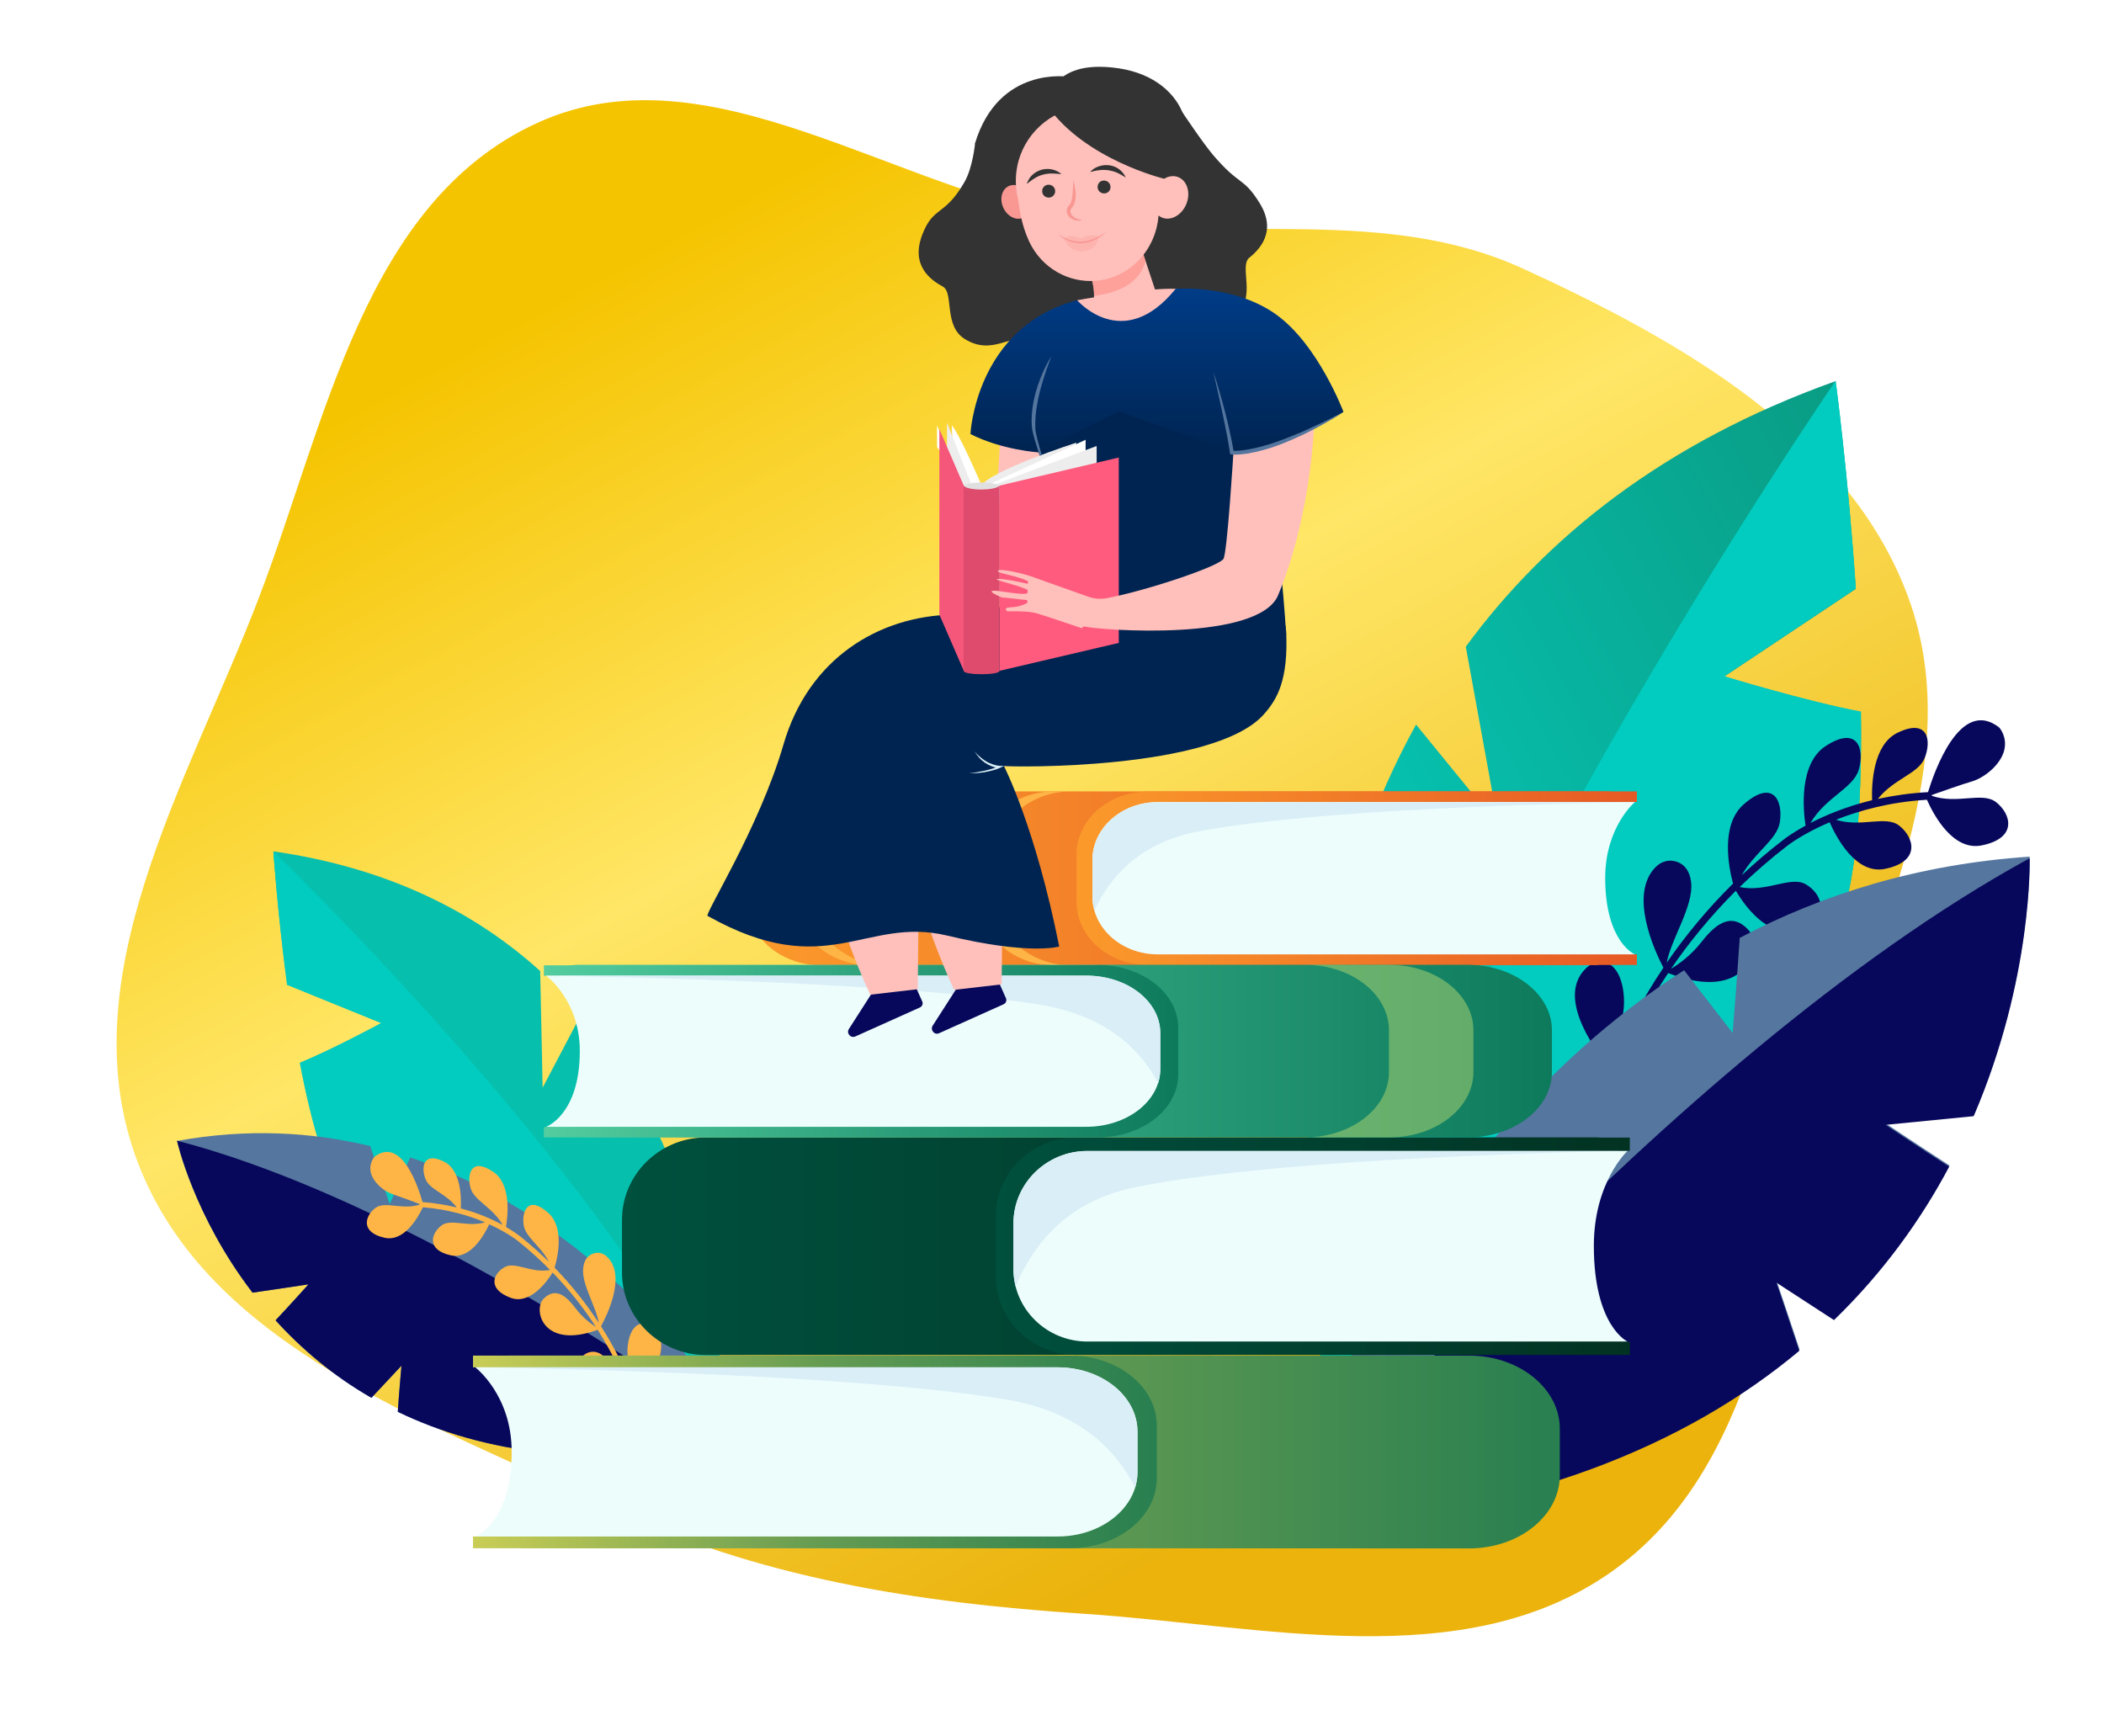 <?xml version="1.0" encoding="UTF-8"?> <svg xmlns="http://www.w3.org/2000/svg" width="126" height="104" viewBox="0 0 126 104" fill="none"> <g filter="url(#filter0_d)"> <path fill-rule="evenodd" clip-rule="evenodd" d="M64.903 9.212C73.839 10.532 82.998 8.328 91.187 12.08C100.678 16.428 110.782 22.157 114.303 31.843C117.849 41.599 112.284 51.831 109.244 61.751C106.125 71.931 105.247 84.046 96.419 90.199C87.609 96.338 75.681 93.368 64.903 92.654C54.91 91.992 45.344 90.513 36.332 86.219C25.571 81.093 12.483 76.665 8.271 65.673C4.033 54.618 11.25 42.892 15.49 31.838C19.519 21.334 21.811 8.107 32.171 3.364C42.474 -1.354 53.661 7.552 64.903 9.212Z" fill="url(#paint0_linear)"></path> </g> <g filter="url(#filter1_d)"> <path d="M22.847 57.27L17.208 54.978C16.619 50.649 16.373 46.991 16.373 46.991C23.341 47.991 28.514 50.689 32.349 54.156L32.496 61.145L34.829 56.709C43.675 67.042 43.353 81.562 43.353 81.562C43.353 81.562 24.44 71.847 21.004 68.274C19.68 66.9 18.686 63.408 17.974 59.651C20.027 58.8 22.847 57.27 22.847 57.27Z" fill="#06BFAD"></path> <path d="M16.371 46.991C16.371 46.991 37.581 67.438 43.332 81.571C43.332 81.571 24.419 71.856 20.983 68.282C19.659 66.909 18.665 63.417 17.953 59.659C20.026 58.8 22.826 57.279 22.826 57.279L17.187 54.986C16.617 50.649 16.371 46.991 16.371 46.991Z" fill="#02CCC0"></path> <path d="M10.597 64.335C14.813 63.572 18.68 63.797 22.177 64.644C22.683 66.239 23.34 68.119 23.34 68.119L24.567 65.323C37.562 69.677 44.848 82.32 44.848 82.32C35.643 84.117 28.845 82.971 23.822 80.558C23.893 79.447 24.043 77.796 24.043 77.796L22.242 79.72C19.912 78.38 18.018 76.754 16.502 75.078C17.443 74.074 18.472 72.926 18.472 72.926L15.123 73.422C11.597 68.822 10.597 64.335 10.597 64.335Z" fill="#55769F"></path> <path d="M23.823 80.558C23.895 79.447 24.044 77.796 24.044 77.796L22.243 79.72C19.913 78.38 18.02 76.754 16.503 75.078C17.444 74.075 18.473 72.926 18.473 72.926L15.125 73.422C11.598 68.822 10.603 64.321 10.603 64.321C26.146 68.357 44.849 82.32 44.849 82.32C35.639 84.131 28.827 82.98 23.823 80.558Z" fill="#07085B"></path> </g> <g filter="url(#filter2_d)"> <path d="M103.259 36.522L111.135 31.274C110.686 24.49 109.925 18.827 109.925 18.827C99.589 22.521 92.544 28.233 87.78 34.733L89.731 45.439L84.802 39.398C74.551 57.924 79.56 79.954 79.56 79.954C79.56 79.954 105.375 59.249 109.501 52.743C111.104 50.238 111.525 44.605 111.44 38.642C108.018 37.967 103.259 36.522 103.259 36.522Z" fill="url(#paint1_linear)"></path> <path d="M109.93 18.804C109.93 18.804 83.956 56.576 79.564 79.93C79.564 79.93 105.38 59.225 109.505 52.719C111.108 50.215 111.529 44.582 111.444 38.618C108.021 37.967 103.264 36.498 103.264 36.498L111.139 31.25C110.69 24.466 109.93 18.804 109.93 18.804Z" fill="#02CCC0"></path> <g filter="url(#filter3_d)"> <path d="M119.724 37.572C117.384 35.741 115.837 40.225 115.461 41.443C114.368 41.504 113.365 41.653 112.456 41.85C113.425 40.631 114.865 40.357 115.254 39.416C115.684 38.361 115.473 36.987 113.625 37.893C112.161 38.609 112.077 40.973 112.112 41.925C110.553 42.306 109.305 42.836 108.42 43.293C109.344 41.733 110.976 41.221 111.312 40.107C111.669 38.887 111.27 37.415 109.327 38.687C107.722 39.735 107.982 42.518 108.128 43.452C107.324 43.887 106.875 44.238 106.832 44.273C105.924 44.965 105.093 45.684 104.309 46.418C105.098 45.023 106.414 44.302 106.586 43.251C106.788 41.996 106.212 40.615 104.429 42.17C103.024 43.396 103.517 45.925 103.785 46.92C102.199 48.484 100.895 50.096 99.812 51.66C100.095 50.185 101.44 48.261 101.273 46.842C101.166 45.912 100.63 45.632 100.193 45.56C99.823 45.504 99.444 45.635 99.159 45.923C97.516 47.56 99.091 50.957 99.615 51.957C98.307 53.904 97.364 55.768 96.682 57.382C96.816 56.614 97.037 55.469 97.164 54.879C97.375 53.941 97.231 52.583 96.658 51.973C96.631 51.951 96.613 51.929 96.587 51.897C96.125 51.466 95.425 51.546 94.955 52.014C93.094 53.857 95.822 57.278 96.424 57.989C96.424 57.999 96.413 58.008 96.411 58.027C94.782 62.137 94.547 65.138 94.536 65.256L94.95 65.267C94.953 65.237 95.173 62.383 96.658 58.526C100.518 58.469 101.907 56.105 101.508 55.127C101.103 54.119 99.671 53.603 98.761 55.322C98.229 56.318 97.477 57.232 96.934 57.831C97.608 56.197 98.557 54.284 99.9 52.281C104.688 54.144 105.596 50.626 104.691 49.677C103.777 48.718 102.885 49.144 101.901 50.412C101.246 51.247 100.503 51.767 100.073 52.021C101.123 50.484 102.405 48.9 103.951 47.351C104.451 48.191 105.872 50.238 107.571 49.643C109.699 48.903 109.112 47.531 108.14 46.962C107.242 46.439 105.767 47.47 104.18 47.127C105.054 46.283 106.005 45.448 107.042 44.65C107.064 44.632 107.952 43.939 109.571 43.247C109.975 44.167 111.141 46.386 112.875 46.042C115.053 45.603 114.632 44.149 113.732 43.448C112.934 42.816 111.436 43.578 109.952 43.097C111.34 42.551 113.179 42.03 115.396 41.901C115.817 42.852 116.972 44.981 118.676 44.634C120.854 44.195 120.433 42.741 119.533 42.04C118.716 41.406 117.196 42.186 115.686 41.663L115.691 41.614C116.264 41.413 117.483 40.979 118.073 40.809C118.856 40.58 119.813 39.794 120.025 38.935C120.225 38.105 119.724 37.572 119.724 37.572Z" fill="#07085B"></path> </g> <path d="M121.547 47.307C114.909 47.756 109.145 49.551 104.184 52.174C104.018 54.772 103.758 57.867 103.758 57.867L100.853 54.111C82.875 65.616 76.709 87.492 76.709 87.492C91.285 86.712 101.112 82.389 107.774 76.837C107.231 75.183 106.404 72.75 106.404 72.75L109.853 74.994C112.854 72.089 115.098 68.923 116.751 65.805C114.956 64.647 112.948 63.301 112.948 63.301L118.216 62.781C121.736 54.465 121.547 47.307 121.547 47.307Z" fill="#55769F"></path> <path d="M107.751 76.908C107.207 75.254 106.381 72.821 106.381 72.821L109.83 75.065C112.83 72.16 115.074 68.994 116.728 65.876C114.932 64.718 112.924 63.371 112.924 63.371L118.193 62.852C121.76 54.56 121.547 47.402 121.547 47.402C99.6 59.403 76.709 87.562 76.709 87.562C91.261 86.783 101.112 82.46 107.751 76.908Z" fill="#07085B"></path> </g> <g filter="url(#filter4_d)"> <g filter="url(#filter5_d)"> <path d="M22.44 63.272C24.069 62.054 25.068 65.153 25.303 65.995C26.053 66.054 26.734 66.17 27.354 66.318C26.707 65.469 25.724 65.259 25.478 64.61C25.197 63.882 25.371 62.942 26.619 63.591C27.61 64.106 27.631 65.731 27.595 66.377C28.661 66.659 29.508 67.041 30.103 67.368C29.492 66.288 28.379 65.912 28.174 65.138C27.95 64.292 28.242 63.295 29.549 64.195C30.636 64.939 30.411 66.841 30.3 67.486C30.843 67.801 31.141 68.045 31.178 68.07C31.79 68.564 32.352 69.066 32.874 69.571C32.359 68.606 31.463 68.091 31.36 67.368C31.237 66.506 31.655 65.57 32.848 66.659C33.791 67.524 33.414 69.242 33.212 69.926C34.279 71.02 35.145 72.147 35.858 73.23C35.692 72.218 34.791 70.879 34.931 69.906C35.019 69.27 35.397 69.084 35.688 69.041C35.94 69.002 36.2 69.108 36.392 69.308C37.495 70.456 36.359 72.763 35.991 73.436C36.859 74.79 37.478 76.081 37.919 77.205C37.839 76.681 37.706 75.89 37.627 75.48C37.494 74.831 37.615 73.906 38.018 73.494C38.036 73.473 38.051 73.46 38.066 73.447C38.389 73.162 38.865 73.224 39.185 73.552C40.429 74.841 38.511 77.143 38.089 77.624C38.094 77.635 38.094 77.635 38.099 77.646C39.157 80.486 39.266 82.543 39.269 82.629L38.986 82.627C38.984 82.608 38.874 80.645 37.916 77.979C35.27 77.886 34.36 76.241 34.639 75.579C34.935 74.897 35.922 74.56 36.525 75.75C36.87 76.438 37.375 77.078 37.734 77.498C37.296 76.366 36.674 75.036 35.792 73.648C32.477 74.853 31.915 72.422 32.549 71.792C33.186 71.153 33.791 71.455 34.453 72.338C34.887 72.921 35.391 73.286 35.684 73.472C34.987 72.395 34.14 71.294 33.094 70.218C32.741 70.783 31.737 72.161 30.58 71.729C29.136 71.19 29.554 70.254 30.232 69.887C30.854 69.544 31.849 70.279 32.94 70.061C32.359 69.466 31.717 68.884 31.01 68.322C30.997 68.308 30.39 67.825 29.298 67.325C29.006 67.952 28.18 69.45 26.993 69.185C25.51 68.857 25.821 67.859 26.445 67.394C27.001 66.977 28.021 67.514 29.042 67.211C28.099 66.809 26.845 66.432 25.327 66.307C25.02 66.947 24.197 68.39 23.035 68.135C21.552 67.807 21.863 66.809 22.487 66.344C23.055 65.922 24.092 66.486 25.126 66.15L25.131 66.114C24.739 65.964 23.91 65.656 23.51 65.522C22.975 65.351 22.331 64.797 22.202 64.206C22.087 63.63 22.44 63.272 22.44 63.272Z" fill="#FEB546"></path> </g> <path d="M95.444 43.733H97.321C97.018 43.527 96.627 43.4 96.216 43.4H49.165C46.7 43.4 44.705 45.17 44.705 47.351V49.864C44.705 52.045 46.7 53.816 49.165 53.816L95.688 53.806L95.444 43.733Z" fill="url(#paint2_linear)"></path> <path d="M48.656 49.864V47.351C48.656 45.17 50.651 43.4 53.115 43.4H52.108C49.644 43.4 47.648 45.17 47.648 47.351V49.864C47.648 52.045 49.644 53.816 52.108 53.816H53.106C50.641 53.806 48.656 52.036 48.656 49.864Z" fill="#FEB546"></path> <path d="M59.679 49.864V47.351C59.679 45.17 61.674 43.4 64.139 43.4H63.132C60.667 43.4 58.672 45.17 58.672 47.351V49.864C58.672 52.045 60.667 53.816 63.132 53.816H64.129C61.664 53.806 59.679 52.036 59.679 49.864Z" fill="#FEB546"></path> <path d="M68.735 43.41C66.378 43.41 64.471 45.102 64.471 47.185V50.021C64.471 52.104 66.378 53.796 68.735 53.796H98.026V53.16H97.908L90.466 52.535L88.96 47.302C88.96 47.302 91.864 44.407 92.05 44.339C92.236 44.261 97.908 44.036 97.908 44.036H98.026V43.4H68.735V43.41Z" fill="url(#paint3_linear)"></path> <path d="M96.129 48.583C96.129 45.522 97.909 44.036 97.909 44.036H69.332C67.171 44.036 65.42 45.591 65.42 47.508V49.688C65.42 51.605 67.171 53.16 69.332 53.16H97.909C97.909 53.17 96.129 52.437 96.129 48.583Z" fill="#EDFDFC"></path> <path d="M65.42 47.517V49.698C65.42 49.982 65.459 50.266 65.537 50.53C66.505 48.437 68.344 46.422 71.865 45.776C80.07 44.261 97.909 44.045 97.909 44.045H69.332C67.171 44.045 65.42 45.6 65.42 47.517Z" fill="#DAEEF7"></path> <path d="M94.676 64.544H96.798C96.446 64.28 96.016 64.124 95.546 64.124H42.294C39.507 64.124 37.248 66.334 37.248 69.072V72.212C37.248 74.94 39.507 77.16 42.294 77.16L94.95 77.141L94.676 64.544Z" fill="url(#paint4_linear)"></path> <path d="M64.448 64.133C61.788 64.133 59.627 66.256 59.627 68.867V72.417C59.627 75.028 61.788 77.151 64.448 77.151H97.603V76.359H97.466L89.035 75.576L87.334 69.023C87.334 69.023 90.62 65.405 90.835 65.307C91.05 65.209 97.466 64.926 97.466 64.926H97.603V64.133H64.448V64.133Z" fill="url(#paint5_linear)"></path> <path d="M95.449 70.618C95.449 66.784 97.464 64.936 97.464 64.936H65.122C62.677 64.936 60.691 66.882 60.691 69.278V72.006C60.691 74.403 62.677 76.349 65.122 76.349H97.464C97.464 76.349 95.449 75.439 95.449 70.618Z" fill="#EDFDFC"></path> <path d="M60.691 69.278V72.006C60.691 72.368 60.74 72.711 60.819 73.053C61.914 70.432 63.997 67.918 67.978 67.107C77.268 65.219 97.454 64.936 97.454 64.936H65.112C62.677 64.936 60.691 66.872 60.691 69.278Z" fill="#DAEEF7"></path> <path d="M35.491 54.119H33.369C33.721 53.913 34.151 53.786 34.621 53.786H87.892C90.68 53.786 92.939 55.547 92.939 57.708V60.202C92.939 62.373 90.68 64.124 87.892 64.124L35.218 64.114L35.491 54.119Z" fill="url(#paint6_linear)"></path> <path d="M65.734 53.797C68.404 53.797 70.556 55.479 70.556 57.553V60.369C70.556 62.443 68.394 64.125 65.734 64.125H32.57V63.499H32.707L41.138 62.883L42.839 57.69C42.839 57.69 39.553 54.814 39.338 54.746C39.123 54.668 32.707 54.443 32.707 54.443H32.57V53.817H65.734V53.797Z" fill="url(#paint7_linear)"></path> <path d="M34.722 58.94C34.722 55.899 32.697 54.432 32.697 54.432H65.049C67.494 54.432 69.48 55.977 69.48 57.874V60.045C69.48 61.953 67.494 63.488 65.049 63.488H32.707C32.707 63.488 34.722 62.764 34.722 58.94Z" fill="#EDFDFC"></path> <path d="M69.49 57.874V60.045C69.49 60.329 69.441 60.603 69.362 60.877C68.267 58.803 66.184 56.799 62.203 56.163C52.912 54.666 32.707 54.442 32.707 54.442H65.059C67.504 54.422 69.49 55.967 69.49 57.874Z" fill="#DAEEF7"></path> <path opacity="0.5" d="M83.181 60.202V57.708C83.181 55.537 80.922 53.786 78.135 53.786H83.191C85.978 53.786 88.237 55.547 88.237 57.708V60.202C88.237 62.373 85.978 64.124 83.191 64.124H78.203C80.961 64.094 83.181 62.354 83.181 60.202Z" fill="#B7D972"></path> <path d="M31.474 77.561H29.186C29.557 77.327 30.027 77.19 30.545 77.19H87.973C90.975 77.19 93.411 79.156 93.411 81.571V84.359C93.411 86.784 90.975 88.74 87.973 88.74L31.19 88.72L31.474 77.561Z" fill="url(#paint8_linear)"></path> <path d="M64.072 77.19C66.947 77.19 69.275 79.067 69.275 81.385V84.535C69.275 86.852 66.947 88.73 64.072 88.73H28.326V88.026H28.473L37.559 87.332L39.397 81.522C39.397 81.522 35.847 78.314 35.622 78.227C35.387 78.148 28.473 77.894 28.473 77.894H28.326V77.19H64.072Z" fill="url(#paint9_linear)"></path> <path d="M30.642 82.94C30.642 79.547 28.461 77.894 28.461 77.894H63.336C65.977 77.894 68.119 79.615 68.119 81.747V84.173C68.119 86.295 65.977 88.026 63.336 88.026H28.461C28.461 88.026 30.642 87.214 30.642 82.94Z" fill="#EDFDFC"></path> <path d="M68.119 81.747V84.173C68.119 84.495 68.07 84.799 67.982 85.092C66.808 82.774 64.549 80.534 60.256 79.821C50.231 78.148 28.461 77.894 28.461 77.894H63.336C65.977 77.894 68.119 79.625 68.119 81.747Z" fill="#DAEEF7"></path> </g> <g filter="url(#filter6_d)"> <path d="M54.488 56.322L55.228 57.978C55.292 58.114 55.228 58.275 55.091 58.34L51.225 60.076C50.944 60.205 50.67 59.883 50.839 59.626L52.334 57.294C52.334 57.286 53.524 57.503 54.488 56.322Z" fill="#07085B"></path> <path d="M59.503 56.129L60.242 57.785C60.306 57.922 60.242 58.082 60.105 58.147L56.239 59.883C55.958 60.012 55.693 59.69 55.853 59.433L57.349 57.102C57.349 57.093 58.538 57.303 59.503 56.129Z" fill="#07085B"></path> <path d="M64.017 2.603C64.017 2.603 59.797 1.896 58.383 6.607L60.127 9.22C60.127 9.22 63.792 7.813 63.808 7.676C63.825 7.531 64.017 2.603 64.017 2.603Z" fill="#333333"></path> <path d="M70.81 4.726C70.81 4.726 72.04 6.575 72.667 7.306C74.242 9.155 74.451 8.577 75.432 10.16C76.493 11.873 75.416 12.95 74.813 13.44C74.202 13.931 75.223 15.764 74.09 16.785C72.602 18.127 71.228 16.865 70.207 17.613C69.186 18.36 68.961 19.478 66.542 19.269C64.122 19.06 64.147 11.141 64.147 11.141C64.147 11.141 66.132 6.945 66.204 6.904C66.277 6.872 70.81 4.726 70.81 4.726Z" fill="#333333"></path> <path d="M58.392 6.599C58.392 6.599 58.248 8.054 57.765 8.89C56.56 10.996 55.908 10.305 55.233 12.05C54.51 13.931 55.764 14.783 56.455 15.161C57.146 15.53 56.479 17.516 57.789 18.312C59.493 19.357 60.611 17.854 61.76 18.409C62.901 18.955 63.328 20.008 65.667 19.357C68.006 18.698 66.519 10.924 66.519 10.924C66.519 10.924 63.794 7.162 63.705 7.146C63.617 7.113 58.392 6.599 58.392 6.599Z" fill="#333333"></path> <path d="M64.51 15.981C64.51 15.981 68.553 15.233 70.41 15.297C72.267 15.362 69.284 20.193 69.284 20.193L66.246 20.258C66.246 20.258 64.381 18.175 64.51 17.934C64.631 17.693 64.502 16.109 64.502 16.109L64.51 15.981Z" fill="#FFC0BB"></path> <path d="M68.106 12.122L69.176 15.362C69.176 15.362 68.251 17.283 65.406 16.455C65.406 16.455 65.727 15.788 65.293 14.405C64.851 12.99 68.106 12.122 68.106 12.122Z" fill="#FFC0BB"></path> <path opacity="0.6" d="M68.106 12.122L68.605 13.633C68.307 14.735 67.343 15.49 65.518 15.723C65.518 15.394 65.47 14.952 65.293 14.397C64.851 12.99 68.106 12.122 68.106 12.122Z" fill="#FC8D84"></path> <path d="M61.605 9.758C61.838 10.281 61.685 10.86 61.259 11.045C60.841 11.229 60.311 10.956 60.078 10.426C59.845 9.903 59.997 9.324 60.423 9.139C60.849 8.954 61.38 9.228 61.605 9.758Z" fill="#F99893"></path> <path d="M61.493 12.138C61.22 11.463 61.075 10.739 60.995 10.104C60.979 9.967 60.955 9.831 60.922 9.702C60.81 9.163 60.802 8.585 60.914 7.99C61.276 6.076 62.876 4.597 64.821 4.404C67.433 4.139 69.652 6.149 69.716 8.705C69.989 8.544 70.303 8.496 70.576 8.617C71.107 8.842 71.316 9.557 71.042 10.225C70.769 10.892 70.11 11.254 69.579 11.028C69.507 10.996 69.435 10.956 69.379 10.908C69.218 13.087 67.481 14.815 65.343 14.831C63.728 14.847 62.152 13.874 61.493 12.138Z" fill="#FFC0BB"></path> <path d="M64.275 8.81C64.356 9.051 64.404 9.3 64.42 9.557C64.428 9.686 64.42 9.815 64.404 9.951C64.38 10.08 64.356 10.217 64.267 10.353C64.171 10.482 64.123 10.522 64.106 10.618C64.09 10.707 64.131 10.795 64.195 10.884C64.332 11.053 64.565 11.141 64.814 11.197C64.565 11.246 64.275 11.213 64.058 11.021C63.954 10.924 63.873 10.771 63.881 10.611C63.889 10.442 63.97 10.361 64.074 10.233C64.131 10.152 64.163 10.04 64.187 9.927C64.211 9.815 64.219 9.694 64.235 9.573C64.251 9.308 64.267 9.059 64.275 8.81Z" fill="#F99893"></path> <path d="M65.735 9.139C65.695 9.405 65.92 9.622 66.185 9.581C66.346 9.557 66.483 9.421 66.499 9.26C66.539 8.995 66.314 8.778 66.049 8.818C65.896 8.834 65.759 8.97 65.735 9.139Z" fill="#333333"></path> <path d="M62.415 9.389C62.375 9.654 62.6 9.871 62.865 9.831C63.026 9.807 63.162 9.67 63.187 9.509C63.227 9.244 63.002 9.027 62.736 9.067C62.568 9.091 62.439 9.228 62.415 9.389Z" fill="#333333"></path> <path opacity="0.3" d="M65.802 12.146C65.802 12.146 65.248 11.945 64.725 12.291C64.725 12.291 64.163 11.937 63.721 12.275C63.721 12.275 63.93 13.111 64.854 13.054C65.778 12.998 65.802 12.146 65.802 12.146Z" fill="#F99893"></path> <path d="M66.291 11.841C66.187 11.929 66.075 12.001 65.962 12.074C65.849 12.146 65.729 12.21 65.608 12.258C65.367 12.363 65.11 12.443 64.845 12.46C64.579 12.484 64.322 12.451 64.065 12.371C63.816 12.291 63.575 12.162 63.35 12.017C63.446 12.106 63.559 12.194 63.671 12.267C63.784 12.339 63.912 12.395 64.041 12.451C64.169 12.5 64.306 12.532 64.443 12.556C64.579 12.572 64.716 12.58 64.853 12.564C65.126 12.54 65.399 12.46 65.64 12.331C65.882 12.202 66.107 12.041 66.291 11.841Z" fill="#F99893"></path> <path d="M65.285 8.303C65.486 8.247 65.671 8.207 65.856 8.191C66.041 8.167 66.218 8.175 66.394 8.199C66.571 8.231 66.74 8.271 66.909 8.351C67.037 8.4 67.343 8.593 67.423 8.633C67.335 8.456 67.198 8.263 67.037 8.15C66.869 8.014 66.66 7.933 66.443 7.901C66.226 7.869 66.001 7.893 65.8 7.966C65.599 8.03 65.414 8.142 65.285 8.303Z" fill="#333333"></path> <path d="M63.566 8.432C63.413 8.287 63.221 8.199 63.012 8.15C62.803 8.102 62.578 8.11 62.369 8.167C62.16 8.231 61.959 8.335 61.814 8.488C61.661 8.617 61.557 8.826 61.484 9.019C61.557 8.97 61.838 8.737 61.959 8.681C62.111 8.577 62.28 8.512 62.449 8.464C62.618 8.416 62.795 8.392 62.979 8.392C63.172 8.392 63.365 8.408 63.566 8.432Z" fill="#333333"></path> <path d="M71.543 35.757C71.543 35.757 72.733 41.369 67.323 42.703C61.913 44.038 55.089 44.174 55.089 44.174L54.961 57.246L52.115 57.576C52.115 57.576 43.619 39.962 53.618 36.497L62.774 35.966L66.527 35.46C66.527 35.46 70.281 34.278 70.337 34.455C70.385 34.616 71.455 35.854 71.543 35.757Z" fill="#FFC0BB"></path> <path d="M76.567 35.468C76.567 35.468 77.756 41.079 72.347 42.414C66.937 43.748 60.113 43.885 60.113 43.885L59.984 56.957L57.139 57.286C57.139 57.286 48.643 39.672 58.642 36.208L67.797 35.677L71.551 35.17C71.551 35.17 75.305 33.989 75.361 34.166C75.417 34.326 76.486 35.564 76.567 35.468Z" fill="#FFC0BB"></path> <path d="M57.122 34.809C52.565 34.881 48.401 37.494 46.922 42.583C45.443 47.671 42.067 52.913 42.389 52.865C49.542 56.868 51.793 52.849 56.736 54.038C61.68 55.228 63.432 54.69 63.432 54.69C62.001 47.511 60.12 43.877 60.12 43.877C60.538 43.949 72.668 44.134 75.666 40.806C76.51 39.873 77.153 38.7 77.024 35.838C76.783 30.508 58.449 34.785 57.122 34.809Z" fill="#002451"></path> <path d="M58.48 44.255C58.632 44.223 58.793 44.199 58.946 44.166C59.099 44.134 59.251 44.086 59.404 44.046C59.476 44.022 59.557 43.998 59.629 43.965C59.549 43.949 59.476 43.925 59.404 43.901C59.259 43.845 59.115 43.772 58.986 43.684C58.857 43.587 58.737 43.491 58.64 43.379C58.536 43.266 58.447 43.137 58.367 43.009L58.52 43.178C58.576 43.226 58.624 43.282 58.689 43.33C58.801 43.435 58.922 43.515 59.05 43.596C59.179 43.676 59.316 43.732 59.452 43.78C59.589 43.829 59.742 43.861 59.878 43.869L60.127 43.877L59.902 43.981C59.75 44.054 59.597 44.102 59.444 44.142C59.291 44.182 59.131 44.215 58.97 44.247C58.809 44.271 58.657 44.295 58.496 44.303C58.335 44.311 58.174 44.319 58.022 44.319C58.166 44.303 58.327 44.287 58.48 44.255Z" fill="#DAEEF7"></path> <path d="M59.912 23.859C59.912 23.859 59.542 33.024 58.514 34.463L64.18 33.177V23.2L59.912 23.859Z" fill="#FFC0BB"></path> <path d="M62.201 25.113C62.201 25.113 63.117 27.421 63.262 28.642C63.616 31.689 63.23 33.836 62.603 35.564C61.719 37.992 68.559 37.068 68.72 37.076C75.946 37.245 75.874 36.955 75.874 36.955L77.023 36.031C76.862 33.064 76.453 30.492 76.517 27.847L76.581 25.113L76.251 22.356L66.027 21.552L62.201 25.113Z" fill="#002451"></path> <path d="M58.703 27.147C59.33 26.174 64.442 24.526 64.442 24.526C64.442 26.102 64.442 26.174 64.442 26.174L59.234 27.991L58.703 27.147Z" fill="#EDEDED"></path> <path d="M58.703 27.147C59.33 26.174 64.442 24.526 64.442 24.526C64.442 26.102 64.442 26.174 64.442 26.174L59.234 27.991L58.703 27.147Z" fill="#EDEDED"></path> <path d="M59.072 27.083L65.012 24.341V25.403L59.217 27.493L59.072 27.083Z" fill="white"></path> <path d="M59.404 27.083L65.674 24.711V26.544L59.469 27.493L59.404 27.083Z" fill="#EDEDED"></path> <path d="M58.706 26.898C58.706 26.898 57.5 24.068 57.002 23.481C57.002 25.338 57.758 27.678 57.758 27.678L58.706 26.898Z" fill="white"></path> <path d="M58.174 27.019L56.711 23.312V25.081L57.716 27.493L58.174 27.019Z" fill="#EDEDED"></path> <path d="M57.715 27.083L56.115 23.481V24.768L57.715 27.083Z" fill="white"></path> <path d="M57.717 38.177L56.254 34.809V23.706L57.717 27.083V38.177Z" fill="#F5577A"></path> <path d="M66.999 36.505L59.861 38.177V27.083L66.999 25.403V36.505Z" fill="#FF5B7E"></path> <path d="M59.861 27.083C59.234 26.785 57.916 26.89 57.715 27.083C57.827 27.718 59.7 27.839 59.861 27.083Z" fill="#E0E0E0"></path> <path d="M59.861 38.177C59.861 38.45 57.707 38.45 57.707 38.177V27.083C57.924 27.404 59.62 27.396 59.861 27.083V38.177Z" fill="#DE4B6C"></path> <path d="M78.726 22.75L73.871 25.001C73.871 25.001 73.493 31.215 73.26 31.488C72.834 31.987 68.534 33.41 66.267 33.828C65.906 33.892 65.528 33.868 65.174 33.739C64.049 33.346 62.063 32.63 61.742 32.517C61.252 32.349 59.861 32.019 59.764 32.188C59.684 32.341 60.85 32.453 61.533 32.799C61.629 32.847 61.541 32.968 61.517 32.96C61.131 32.871 60.126 32.654 59.773 32.678C59.339 32.702 60.777 32.976 61.509 33.313C61.557 33.337 61.565 33.498 61.517 33.53C61.404 33.595 61.051 33.587 60.11 33.442C58.543 33.193 59.99 33.78 59.99 33.78C59.99 33.78 60.134 33.78 61.493 33.94C61.541 33.948 61.557 34.093 61.469 34.141C61.316 34.222 60.962 34.358 60.536 34.374C60.006 34.391 60.327 34.616 60.327 34.616C60.327 34.616 61.332 34.584 61.862 34.68C62.256 34.752 64.057 35.388 64.796 35.629L64.885 35.516C65.914 35.757 75.398 36.449 76.548 33.635C78.678 28.458 78.726 22.75 78.726 22.75Z" fill="#FFC0BB"></path> <path d="M64.507 15.981C64.507 15.981 67.257 19.188 70.407 15.297C70.407 15.297 73.856 15.016 76.396 16.817C78.936 18.618 80.455 22.669 80.455 22.669C80.455 22.669 76.806 25.097 73.872 25.097L66.983 22.629L62.209 25.097C62.209 25.097 59.99 24.953 58.117 23.996C58.109 24.004 58.431 17.564 64.507 15.981Z" fill="url(#paint10_linear)"></path> <path d="M73.028 21.456C73.148 21.849 73.253 22.251 73.358 22.653C73.558 23.441 73.735 24.189 73.872 25.001C74.121 25.009 74.402 24.977 74.652 24.936C75.978 24.703 76.846 24.326 78.028 23.843C79.796 23.039 79.555 23.111 80.447 22.677C79.41 23.337 78.856 23.626 78.1 24.004C77.063 24.486 76.074 24.928 74.684 25.17C74.073 25.25 73.904 25.234 73.671 25.21C73.583 24.615 73.478 24.012 73.197 22.686L72.931 21.471L72.658 20.258C72.795 20.66 72.915 21.053 73.028 21.456Z" fill="#54759D"></path> <path d="M62.114 22.203C62.034 22.621 61.978 23.168 62.002 23.674C62.01 23.916 62.187 24.583 62.388 25.258C62.348 25.274 62.316 25.29 62.275 25.298C62.042 24.615 61.841 23.94 61.809 23.69C61.745 23.176 61.793 22.661 61.873 22.163C61.97 21.657 62.099 21.182 62.291 20.7C62.476 20.226 62.685 19.767 62.959 19.341C62.782 19.816 62.613 20.282 62.468 20.764C62.324 21.23 62.195 21.713 62.114 22.203Z" fill="#54759D"></path> <path d="M69.711 8.705C69.711 8.705 64.993 7.564 62.734 4.356C62.734 4.356 62.694 1.438 67.027 2.097C71.247 2.748 72.227 6.84 69.711 8.705Z" fill="#333333"></path> </g> <defs> <filter id="filter0_d" x="0.982" y="0" width="120.463" height="104" filterUnits="userSpaceOnUse" color-interpolation-filters="sRGB"> <feFlood flood-opacity="0" result="BackgroundImageFix"></feFlood> <feColorMatrix in="SourceAlpha" type="matrix" values="0 0 0 0 0 0 0 0 0 0 0 0 0 0 0 0 0 0 127 0"></feColorMatrix> <feOffset dy="4"></feOffset> <feGaussianBlur stdDeviation="3"></feGaussianBlur> <feColorMatrix type="matrix" values="0 0 0 0 0.914 0 0 0 0 0.702 0 0 0 0 0.059 0 0 0 0.34 0"></feColorMatrix> <feBlend mode="normal" in2="BackgroundImageFix" result="effect1_dropShadow"></feBlend> <feBlend mode="normal" in="SourceGraphic" in2="effect1_dropShadow" result="shape"></feBlend> </filter> <filter id="filter1_d" x="2.832" y="46.16" width="52.959" height="49.771" filterUnits="userSpaceOnUse" color-interpolation-filters="sRGB"> <feFlood flood-opacity="0" result="BackgroundImageFix"></feFlood> <feColorMatrix in="SourceAlpha" type="matrix" values="0 0 0 0 0 0 0 0 0 0 0 0 0 0 0 0 0 0 127 0"></feColorMatrix> <feOffset dy="4"></feOffset> <feGaussianBlur stdDeviation="2"></feGaussianBlur> <feColorMatrix type="matrix" values="0 0 0 0 0 0 0 0 0 0 0 0 0 0 0 0 0 0 0.25 0"></feColorMatrix> <feBlend mode="normal" in2="BackgroundImageFix" result="effect1_dropShadow"></feBlend> <feBlend mode="normal" in="SourceGraphic" in2="effect1_dropShadow" result="shape"></feBlend> </filter> <filter id="filter2_d" x="72.709" y="17.495" width="52.84" height="78.068" filterUnits="userSpaceOnUse" color-interpolation-filters="sRGB"> <feFlood flood-opacity="0" result="BackgroundImageFix"></feFlood> <feColorMatrix in="SourceAlpha" type="matrix" values="0 0 0 0 0 0 0 0 0 0 0 0 0 0 0 0 0 0 127 0"></feColorMatrix> <feOffset dy="4"></feOffset> <feGaussianBlur stdDeviation="2"></feGaussianBlur> <feColorMatrix type="matrix" values="0 0 0 0 0 0 0 0 0 0 0 0 0 0 0 0 0 0 0.25 0"></feColorMatrix> <feBlend mode="normal" in2="BackgroundImageFix" result="effect1_dropShadow"></feBlend> <feBlend mode="normal" in="SourceGraphic" in2="effect1_dropShadow" result="shape"></feBlend> </filter> <filter id="filter3_d" x="91.172" y="34.926" width="31.683" height="36.62" filterUnits="userSpaceOnUse" color-interpolation-filters="sRGB"> <feFlood flood-opacity="0" result="BackgroundImageFix"></feFlood> <feColorMatrix in="SourceAlpha" type="matrix" values="0 0 0 0 0 0 0 0 0 0 0 0 0 0 0 0 0 0 127 0"></feColorMatrix> <feOffset dy="2"></feOffset> <feGaussianBlur stdDeviation="1"></feGaussianBlur> <feColorMatrix type="matrix" values="0 0 0 0 0 0 0 0 0 0 0 0 0 0 0 0 0 0 0.25 0"></feColorMatrix> <feBlend mode="normal" in2="BackgroundImageFix" result="effect1_dropShadow"></feBlend> <feBlend mode="normal" in="SourceGraphic" in2="effect1_dropShadow" result="shape"></feBlend> </filter> <filter id="filter4_d" x="7.982" y="37.4" width="100.043" height="65.34" filterUnits="userSpaceOnUse" color-interpolation-filters="sRGB"> <feFlood flood-opacity="0" result="BackgroundImageFix"></feFlood> <feColorMatrix in="SourceAlpha" type="matrix" values="0 0 0 0 0 0 0 0 0 0 0 0 0 0 0 0 0 0 127 0"></feColorMatrix> <feOffset dy="4"></feOffset> <feGaussianBlur stdDeviation="5"></feGaussianBlur> <feColorMatrix type="matrix" values="0 0 0 0 0 0 0 0 0 0 0 0 0 0 0 0 0 0 0.35 0"></feColorMatrix> <feBlend mode="normal" in2="BackgroundImageFix" result="effect1_dropShadow"></feBlend> <feBlend mode="normal" in="SourceGraphic" in2="effect1_dropShadow" result="shape"></feBlend> </filter> <filter id="filter5_d" x="15.982" y="61.502" width="30.363" height="25.225" filterUnits="userSpaceOnUse" color-interpolation-filters="sRGB"> <feFlood flood-opacity="0" result="BackgroundImageFix"></feFlood> <feColorMatrix in="SourceAlpha" type="matrix" values="0 0 0 0 0 0 0 0 0 0 0 0 0 0 0 0 0 0 127 0"></feColorMatrix> <feOffset dy="2"></feOffset> <feGaussianBlur stdDeviation="1"></feGaussianBlur> <feColorMatrix type="matrix" values="0 0 0 0 0 0 0 0 0 0 0 0 0 0 0 0 0 0 0.25 0"></feColorMatrix> <feBlend mode="normal" in2="BackgroundImageFix" result="effect1_dropShadow"></feBlend> <feBlend mode="normal" in="SourceGraphic" in2="effect1_dropShadow" result="shape"></feBlend> </filter> <filter id="filter6_d" x="38.367" y="0" width="46.088" height="66.105" filterUnits="userSpaceOnUse" color-interpolation-filters="sRGB"> <feFlood flood-opacity="0" result="BackgroundImageFix"></feFlood> <feColorMatrix in="SourceAlpha" type="matrix" values="0 0 0 0 0 0 0 0 0 0 0 0 0 0 0 0 0 0 127 0"></feColorMatrix> <feOffset dy="2"></feOffset> <feGaussianBlur stdDeviation="2"></feGaussianBlur> <feColorMatrix type="matrix" values="0 0 0 0 0 0 0 0 0 0 0 0 0 0 0 0 0 0 0.25 0"></feColorMatrix> <feBlend mode="normal" in2="BackgroundImageFix" result="effect1_dropShadow"></feBlend> <feBlend mode="normal" in="SourceGraphic" in2="effect1_dropShadow" result="shape"></feBlend> </filter> <linearGradient id="paint0_linear" x1="54.93" y1="2" x2="95.005" y2="75.601" gradientUnits="userSpaceOnUse"> <stop stop-color="#F5C400"></stop> <stop offset="0.407" stop-color="#FFE666"></stop> <stop offset="1" stop-color="#EBB30C"></stop> </linearGradient> <linearGradient id="paint1_linear" x1="89.103" y1="52.049" x2="148.285" y2="20.404" gradientUnits="userSpaceOnUse"> <stop stop-color="#06BFAD"></stop> <stop offset="1" stop-color="#0D7A5C"></stop> </linearGradient> <linearGradient id="paint2_linear" x1="44.709" y1="48.606" x2="97.324" y2="48.606" gradientUnits="userSpaceOnUse"> <stop stop-color="#FB9A2B"></stop> <stop offset="1" stop-color="#E65925"></stop> </linearGradient> <linearGradient id="paint3_linear" x1="64.474" y1="48.606" x2="98.025" y2="48.606" gradientUnits="userSpaceOnUse"> <stop stop-color="#FB9A2B"></stop> <stop offset="1" stop-color="#E65925"></stop> </linearGradient> <linearGradient id="paint4_linear" x1="37.252" y1="70.641" x2="96.802" y2="70.641" gradientUnits="userSpaceOnUse"> <stop stop-color="#00503E"></stop> <stop offset="1" stop-color="#023222"></stop> </linearGradient> <linearGradient id="paint5_linear" x1="59.624" y1="70.641" x2="97.597" y2="70.641" gradientUnits="userSpaceOnUse"> <stop stop-color="#00503E"></stop> <stop offset="1" stop-color="#023222"></stop> </linearGradient> <linearGradient id="paint6_linear" x1="33.364" y1="58.955" x2="92.938" y2="58.955" gradientUnits="userSpaceOnUse"> <stop stop-color="#53CD9F"></stop> <stop offset="1" stop-color="#0D7A5C"></stop> </linearGradient> <linearGradient id="paint7_linear" x1="32.574" y1="58.956" x2="70.563" y2="58.956" gradientUnits="userSpaceOnUse"> <stop stop-color="#53CD9F"></stop> <stop offset="1" stop-color="#0D7A5C"></stop> </linearGradient> <linearGradient id="paint8_linear" x1="29.179" y1="82.961" x2="93.4" y2="82.961" gradientUnits="userSpaceOnUse"> <stop stop-color="#C9CD55"></stop> <stop offset="0.506" stop-color="#659C52"></stop> <stop offset="1" stop-color="#287F50"></stop> </linearGradient> <linearGradient id="paint9_linear" x1="28.325" y1="82.961" x2="69.278" y2="82.961" gradientUnits="userSpaceOnUse"> <stop stop-color="#C9CD55"></stop> <stop offset="0.506" stop-color="#659C52"></stop> <stop offset="1" stop-color="#287F50"></stop> </linearGradient> <linearGradient id="paint10_linear" x1="69.286" y1="15.281" x2="69.286" y2="25.097" gradientUnits="userSpaceOnUse"> <stop stop-color="#003C87"></stop> <stop offset="1" stop-color="#002451"></stop> </linearGradient> </defs> </svg> 
